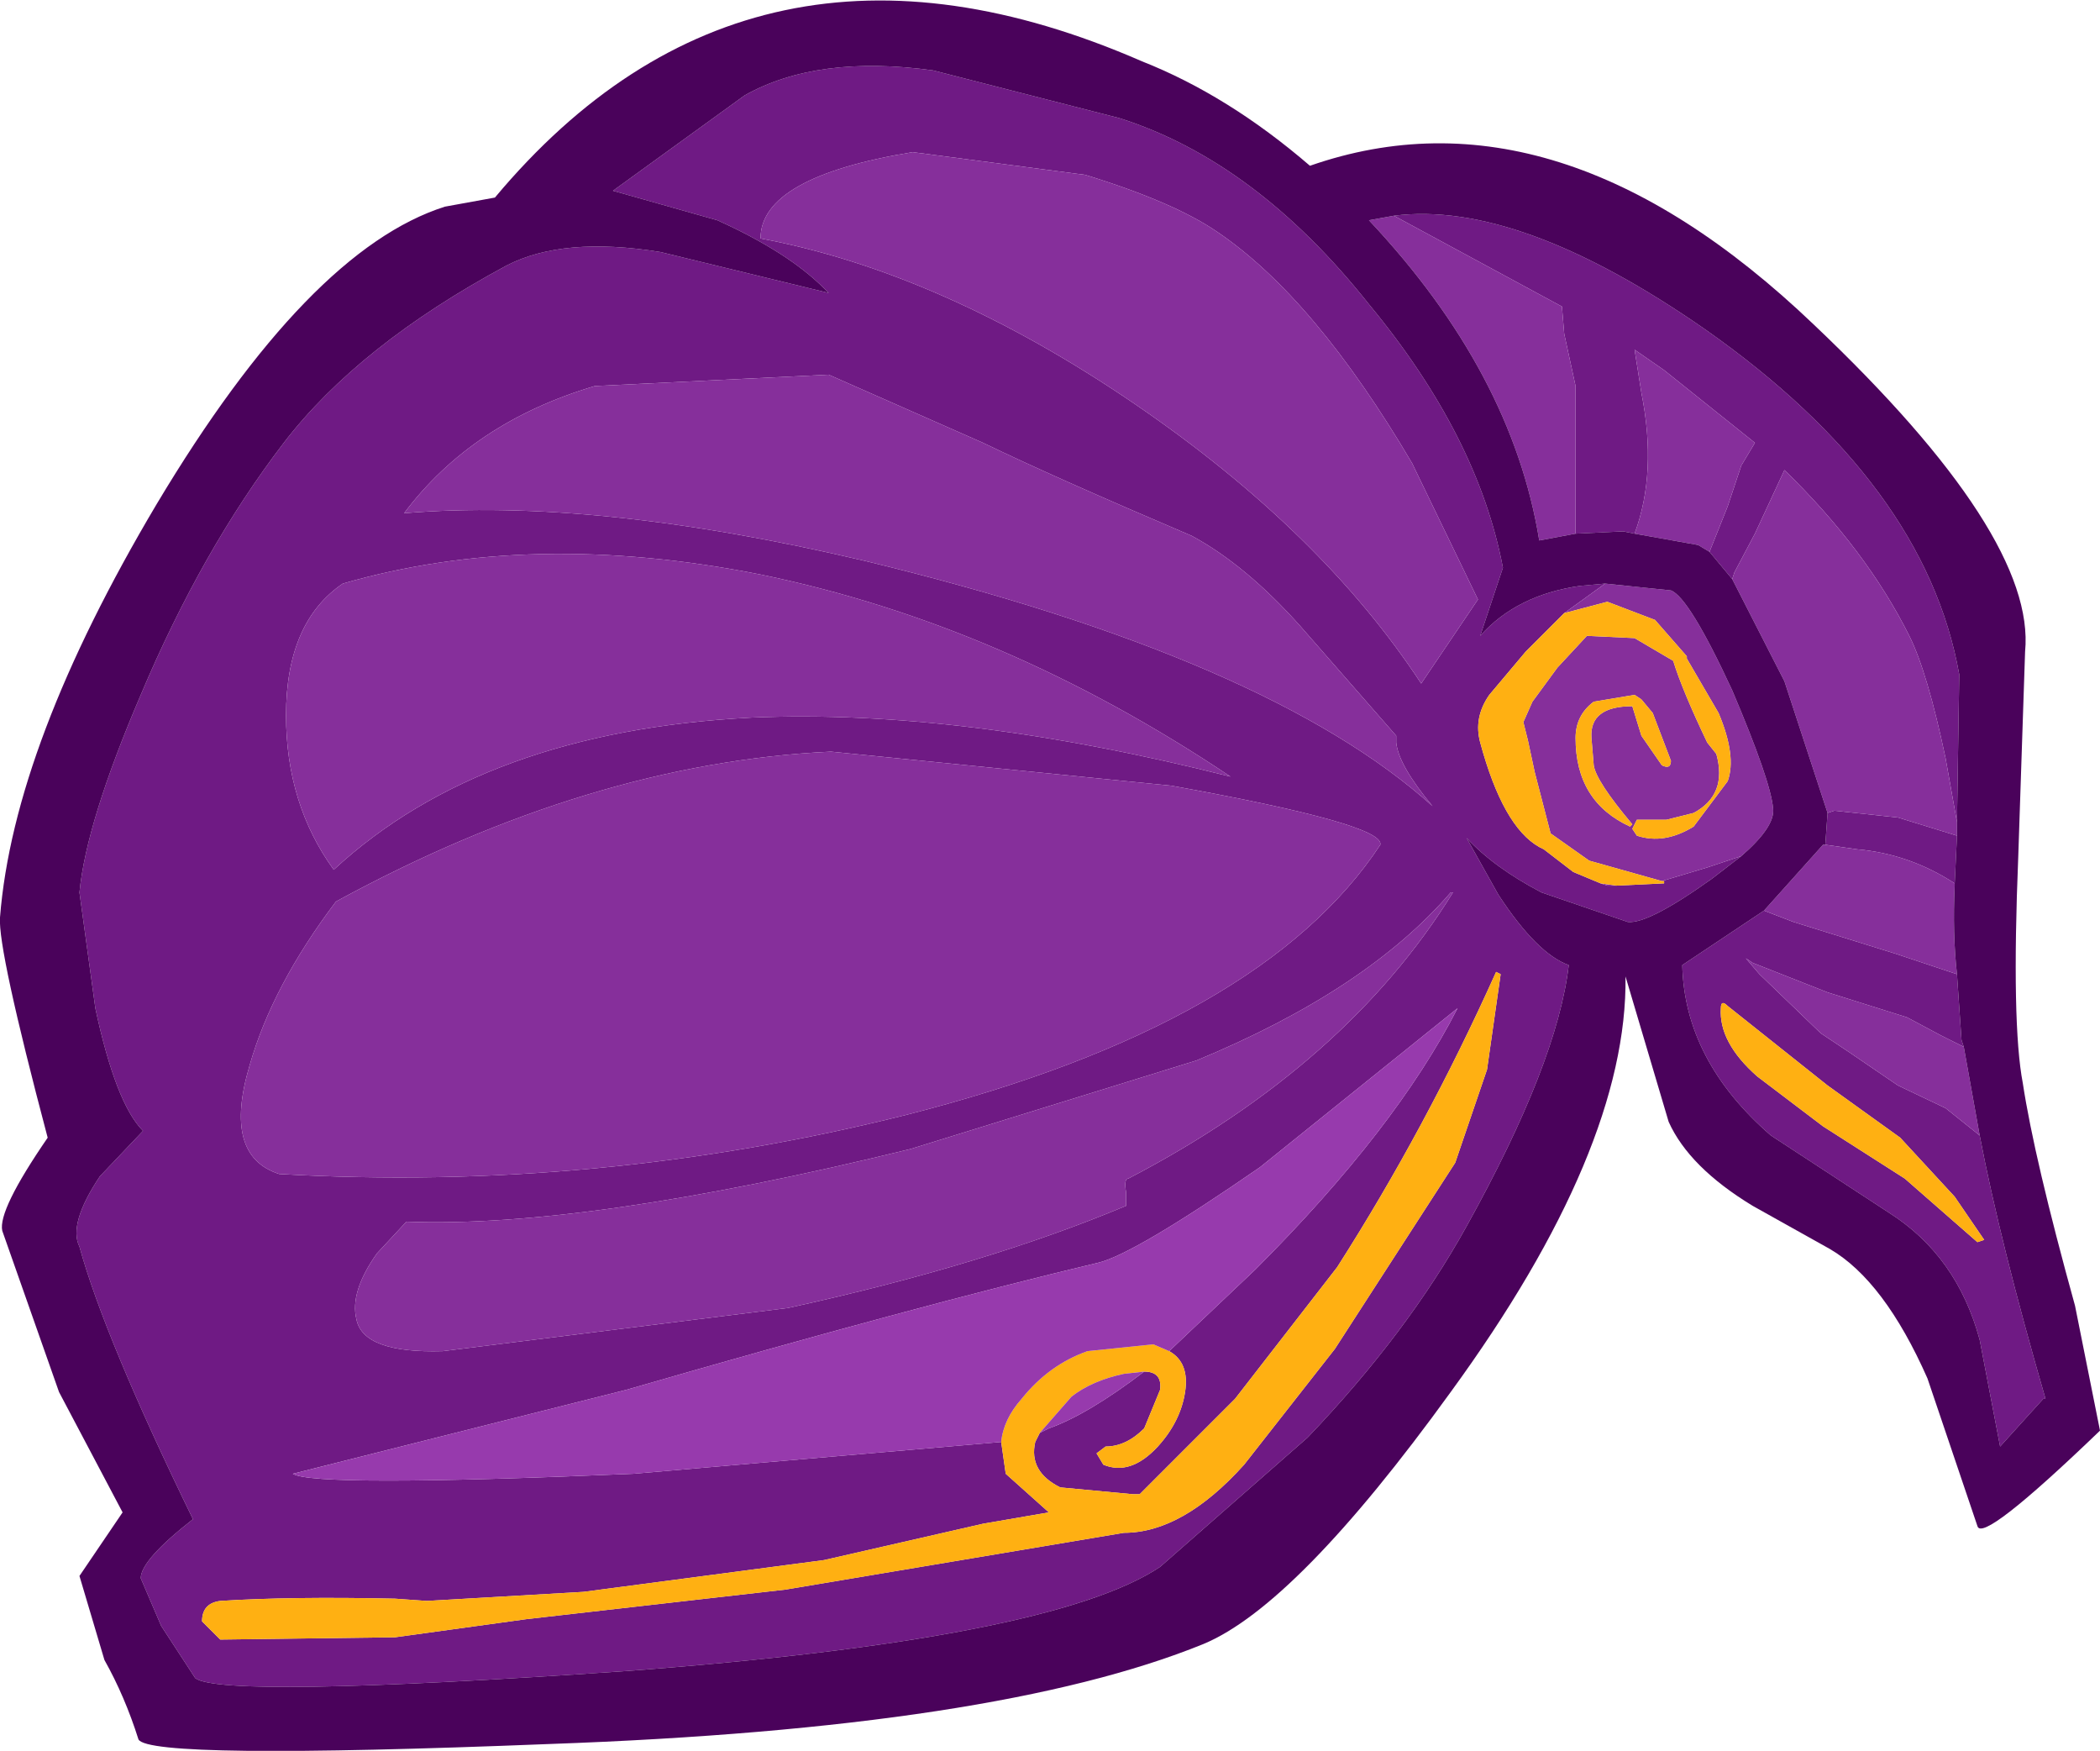<?xml version="1.0" encoding="UTF-8" standalone="no"?>
<svg xmlns:xlink="http://www.w3.org/1999/xlink" height="38.55px" width="46.25px" xmlns="http://www.w3.org/2000/svg">
  <g transform="matrix(1.0, 0.0, 0.0, 1.0, 22.15, 16.15)">
    <path d="M12.55 -4.4 L12.55 -7.65 12.3 -8.8 12.25 -9.4 8.55 -11.4 Q11.3 -11.75 15.4 -8.9 20.25 -5.5 21.0 -1.3 L20.95 1.95 20.7 0.55 Q20.3 -1.35 19.9 -2.15 18.95 -4.05 17.15 -5.8 L16.5 -4.4 16.05 -3.55 16.0 -3.4 15.5 -4.0 15.9 -5.0 16.2 -5.9 16.5 -6.4 14.5 -8.0 13.85 -8.45 14.0 -7.5 Q14.35 -5.75 13.85 -4.4 L13.6 -4.45 12.55 -4.4 M16.2 2.7 L15.55 3.2 Q14.15 4.2 13.7 4.15 L11.8 3.5 Q10.75 2.95 10.15 2.3 L10.85 3.55 Q11.7 4.85 12.4 5.1 12.15 7.25 10.15 10.85 8.85 13.2 6.65 15.5 L3.4 18.35 Q1.0 19.95 -8.45 20.65 -17.25 21.25 -17.85 20.8 L-18.6 19.65 -19.05 18.6 Q-19.05 18.2 -17.9 17.3 -19.85 13.3 -20.4 11.3 -20.65 10.8 -19.95 9.75 L-19.0 8.75 Q-19.6 8.15 -20.05 6.05 L-20.4 3.5 Q-20.25 1.95 -19.05 -0.85 -17.7 -4.05 -15.9 -6.4 -14.25 -8.55 -11.0 -10.3 -9.75 -10.95 -7.6 -10.6 L-3.9 -9.7 -4.0 -9.8 Q-4.8 -10.6 -6.35 -11.3 L-8.65 -11.95 -5.75 -14.05 Q-4.15 -14.95 -1.6 -14.6 L2.5 -13.55 Q5.5 -12.6 8.0 -9.45 10.4 -6.55 10.95 -3.65 L10.45 -2.15 Q11.25 -3.05 12.65 -3.25 L13.2 -3.3 12.3 -2.65 11.45 -1.8 10.65 -0.85 Q10.3 -0.35 10.45 0.2 10.95 2.05 11.75 2.5 L11.85 2.55 12.5 3.05 13.1 3.3 13.25 3.35 13.45 3.35 14.5 3.3 14.5 3.25 14.45 3.25 15.45 2.95 16.2 2.7 M4.65 -11.05 Q3.7 -11.7 1.75 -12.3 L-2.05 -12.8 Q-5.4 -12.25 -5.4 -10.9 -1.4 -10.15 2.85 -7.25 6.95 -4.45 9.15 -1.1 L10.4 -2.95 8.95 -5.95 Q6.8 -9.6 4.65 -11.05 M9.85 3.5 L9.8 3.5 Q7.95 5.65 4.2 7.2 L-2.1 9.15 Q-9.25 10.9 -13.2 10.75 L-13.85 11.45 Q-14.45 12.3 -14.3 12.9 -14.15 13.65 -12.4 13.6 L-4.8 12.65 Q-0.45 11.7 2.65 10.4 L2.65 10.1 Q2.6 9.8 2.7 9.8 7.5 7.3 9.85 3.5 M8.6 0.05 L6.5 -2.35 Q5.3 -3.7 4.1 -4.35 1.05 -5.65 -0.5 -6.4 L-3.9 -7.9 -9.05 -7.65 Q-11.75 -6.85 -13.25 -4.85 -9.05 -5.2 -3.1 -3.8 5.8 -1.65 9.4 1.6 8.65 0.7 8.6 0.2 L8.6 0.05 M-0.1 15.6 L0.0 16.3 0.95 17.15 -0.5 17.4 -4.0 18.2 -9.3 18.9 -12.75 19.1 -13.45 19.05 Q-15.75 19.0 -17.3 19.1 -17.7 19.15 -17.7 19.55 L-17.3 19.95 -13.45 19.9 -10.55 19.5 -4.85 18.85 2.6 17.6 Q3.9 17.6 5.25 16.1 L7.25 13.55 9.9 9.45 10.6 7.4 10.9 5.3 10.8 5.25 Q9.25 8.7 7.3 11.75 L5.05 14.65 2.95 16.75 2.8 16.75 1.2 16.6 Q0.5 16.25 0.65 15.6 L0.75 15.4 0.95 15.3 Q1.8 15.0 3.05 14.05 3.45 14.05 3.4 14.45 L3.05 15.3 Q2.65 15.7 2.2 15.7 L2.0 15.85 2.15 16.1 Q2.75 16.35 3.35 15.7 3.85 15.15 3.95 14.5 4.05 13.85 3.6 13.6 L5.5 11.8 Q8.6 8.7 9.95 6.05 L5.6 9.55 Q2.85 11.45 2.05 11.65 -1.95 12.6 -8.35 14.45 L-15.7 16.3 Q-15.25 16.6 -8.2 16.3 L-0.1 15.6 M8.25 2.45 Q8.35 2.0 3.65 1.15 L-3.85 0.4 Q-9.15 0.65 -14.75 3.7 -16.15 5.55 -16.65 7.3 -17.25 9.3 -16.0 9.7 -9.0 10.1 -2.2 8.4 5.65 6.4 8.25 2.45 M15.75 6.05 Q15.7 6.8 16.55 7.55 L18.0 8.65 19.8 9.8 21.4 11.2 21.55 11.15 20.9 10.2 19.7 8.9 18.1 7.75 15.9 6.0 Q15.75 5.85 15.75 6.05 M20.9 3.3 Q19.9 2.65 18.75 2.55 L18.05 2.45 18.1 1.75 18.25 1.7 19.65 1.85 20.95 2.25 20.9 3.3 M16.7 3.9 L17.35 4.15 19.6 4.85 20.95 5.3 21.05 6.75 21.1 6.9 20.6 6.65 19.85 6.25 18.1 5.7 16.45 5.05 16.3 4.95 16.6 5.3 17.95 6.6 18.55 7.0 19.65 7.75 20.7 8.25 21.45 8.85 Q21.9 11.2 22.9 14.65 L22.85 14.65 21.9 15.7 21.45 13.35 Q20.95 11.5 19.45 10.55 L16.85 8.85 Q14.95 7.2 14.9 5.1 L16.7 3.9 M-14.6 -3.3 Q-15.85 -2.45 -15.85 -0.4 -15.85 1.55 -14.8 3.0 -11.5 -0.05 -5.6 -0.35 -1.0 -0.55 4.95 0.95 -0.05 -2.4 -5.4 -3.5 -10.45 -4.5 -14.6 -3.3" fill="#6f1a84" fill-rule="evenodd" stroke="none"/>
    <path d="M8.55 -11.4 L12.25 -9.4 12.3 -8.8 12.55 -7.65 12.55 -4.4 11.75 -4.25 Q11.15 -7.95 8.0 -11.3 L8.55 -11.4 M13.85 -4.4 Q14.35 -5.75 14.0 -7.5 L13.85 -8.45 14.5 -8.0 16.5 -6.4 16.2 -5.9 15.9 -5.0 15.5 -4.0 15.25 -4.15 13.85 -4.4 M16.0 -3.4 L16.05 -3.55 16.5 -4.4 17.15 -5.8 Q18.95 -4.05 19.9 -2.15 20.3 -1.35 20.7 0.55 L20.95 1.95 20.95 2.25 19.65 1.85 18.25 1.7 18.1 1.75 17.15 -1.15 16.0 -3.4 M13.2 -3.3 L14.65 -3.15 Q15.05 -3.0 16.0 -0.95 16.85 1.05 16.9 1.65 16.95 2.05 16.2 2.7 L15.45 2.95 14.45 3.25 12.85 2.8 12.0 2.2 11.65 0.85 11.5 0.15 11.4 -0.25 11.6 -0.7 12.15 -1.45 12.8 -2.15 13.85 -2.1 14.7 -1.6 Q14.9 -0.95 15.45 0.2 L15.65 0.45 Q15.9 1.35 15.15 1.75 L14.55 1.9 13.9 1.9 13.8 2.1 13.9 2.25 Q14.5 2.45 15.15 2.05 L15.9 1.05 Q16.1 0.5 15.7 -0.45 L15.0 -1.65 15.0 -1.7 14.3 -2.5 13.25 -2.9 12.3 -2.65 13.2 -3.3 M13.45 3.35 L13.25 3.35 13.1 3.3 13.45 3.35 M4.65 -11.05 Q6.8 -9.6 8.95 -5.95 L10.4 -2.95 9.15 -1.1 Q6.95 -4.45 2.85 -7.25 -1.4 -10.15 -5.4 -10.9 -5.4 -12.25 -2.05 -12.8 L1.75 -12.3 Q3.7 -11.7 4.65 -11.05 M8.6 0.05 L8.6 0.2 Q8.65 0.7 9.4 1.6 5.8 -1.65 -3.1 -3.8 -9.05 -5.2 -13.25 -4.85 -11.75 -6.85 -9.05 -7.65 L-3.9 -7.9 -0.5 -6.4 Q1.05 -5.65 4.1 -4.35 5.3 -3.7 6.5 -2.35 L8.6 0.05 M9.85 3.5 Q7.5 7.3 2.7 9.8 2.6 9.8 2.65 10.1 L2.65 10.4 Q-0.45 11.7 -4.8 12.65 L-12.4 13.6 Q-14.15 13.65 -14.3 12.9 -14.45 12.3 -13.85 11.45 L-13.2 10.75 Q-9.25 10.9 -2.1 9.15 L4.2 7.2 Q7.95 5.65 9.8 3.5 L9.85 3.5 M8.25 2.45 Q5.65 6.4 -2.2 8.4 -9.0 10.1 -16.0 9.7 -17.25 9.3 -16.65 7.3 -16.15 5.55 -14.75 3.7 -9.15 0.65 -3.85 0.4 L3.65 1.15 Q8.35 2.0 8.25 2.45 M12.55 0.1 Q12.55 1.5 13.75 2.05 L13.8 2.0 Q13.0 1.05 12.95 0.7 L12.9 0.1 Q12.85 -0.6 13.8 -0.6 L14.0 0.05 14.45 0.7 Q14.65 0.8 14.65 0.6 L14.25 -0.45 14.0 -0.75 13.85 -0.85 12.95 -0.7 Q12.55 -0.4 12.55 0.1 M18.05 2.45 L18.75 2.55 Q19.9 2.65 20.9 3.3 L20.9 3.35 Q20.85 4.4 20.95 5.3 L19.6 4.85 17.35 4.15 16.7 3.9 18.0 2.45 18.05 2.45 M21.45 8.85 L20.7 8.25 19.65 7.75 18.55 7.0 17.95 6.6 16.6 5.3 16.3 4.95 16.45 5.05 18.1 5.7 19.85 6.25 20.6 6.65 21.1 6.9 21.45 8.85 M-14.6 -3.3 Q-10.45 -4.5 -5.4 -3.5 -0.05 -2.4 4.95 0.95 -1.0 -0.55 -5.6 -0.35 -11.5 -0.05 -14.8 3.0 -15.85 1.55 -15.85 -0.4 -15.85 -2.45 -14.6 -3.3" fill="#862f9b" fill-rule="evenodd" stroke="none"/>
    <path d="M12.55 -4.4 L13.6 -4.45 13.85 -4.4 15.25 -4.15 15.5 -4.0 16.0 -3.4 17.15 -1.15 18.1 1.75 18.05 2.45 18.0 2.45 16.7 3.9 14.9 5.1 Q14.95 7.2 16.85 8.85 L19.45 10.55 Q20.95 11.5 21.45 13.35 L21.9 15.7 22.85 14.65 22.9 14.65 Q21.9 11.2 21.45 8.85 L21.1 6.9 21.05 6.75 20.95 5.3 Q20.85 4.4 20.9 3.35 L20.9 3.3 20.95 2.25 20.95 1.95 21.0 -1.3 Q20.25 -5.5 15.4 -8.9 11.3 -11.75 8.55 -11.4 L8.0 -11.3 Q11.15 -7.95 11.75 -4.25 L12.55 -4.4 M13.2 -3.3 L12.65 -3.25 Q11.25 -3.05 10.45 -2.15 L10.95 -3.65 Q10.4 -6.55 8.0 -9.45 5.5 -12.6 2.5 -13.55 L-1.6 -14.6 Q-4.15 -14.95 -5.75 -14.05 L-8.65 -11.95 -6.35 -11.3 Q-4.8 -10.6 -4.0 -9.8 L-3.9 -9.7 -7.6 -10.6 Q-9.75 -10.95 -11.0 -10.3 -14.25 -8.55 -15.9 -6.4 -17.7 -4.05 -19.05 -0.85 -20.25 1.95 -20.4 3.5 L-20.05 6.05 Q-19.6 8.15 -19.0 8.75 L-19.95 9.75 Q-20.65 10.8 -20.4 11.3 -19.85 13.3 -17.9 17.3 -19.05 18.2 -19.05 18.6 L-18.6 19.65 -17.85 20.8 Q-17.25 21.25 -8.45 20.65 1.0 19.95 3.4 18.35 L6.65 15.5 Q8.85 13.2 10.15 10.85 12.15 7.25 12.4 5.1 11.7 4.85 10.85 3.55 L10.15 2.3 Q10.75 2.95 11.8 3.5 L13.7 4.15 Q14.15 4.2 15.55 3.2 L16.2 2.7 Q16.95 2.05 16.9 1.65 16.85 1.05 16.0 -0.95 15.05 -3.0 14.65 -3.15 L13.2 -3.3 M3.0 -14.8 Q4.9 -14.05 6.7 -12.5 12.15 -14.4 17.8 -9.0 22.7 -4.35 22.45 -1.8 L22.3 2.7 Q22.15 6.4 22.4 7.7 22.65 9.35 23.55 12.6 L24.1 15.35 Q21.5 17.85 21.4 17.45 L20.3 14.2 Q19.35 12.05 18.15 11.35 L16.45 10.4 Q15.05 9.55 14.6 8.55 L13.65 5.35 Q13.7 9.15 9.8 14.5 6.4 19.2 4.35 20.05 -0.2 21.9 -10.05 22.25 -18.85 22.6 -19.1 22.15 -19.4 21.2 -19.85 20.4 L-20.4 18.55 -19.45 17.15 -20.85 14.5 -22.1 10.95 Q-22.2 10.5 -21.1 8.9 -22.2 4.75 -22.15 4.05 -21.85 0.25 -18.7 -5.05 -15.35 -10.65 -12.35 -11.6 L-11.25 -11.8 Q-5.6 -18.55 3.0 -14.8" fill="#4a025b" fill-rule="evenodd" stroke="none"/>
    <path d="M14.45 3.25 L14.5 3.25 14.5 3.3 13.45 3.35 13.1 3.3 12.5 3.05 11.85 2.55 11.75 2.5 Q10.95 2.05 10.45 0.2 10.3 -0.35 10.65 -0.85 L11.45 -1.8 12.3 -2.65 13.25 -2.9 14.3 -2.5 15.0 -1.7 15.0 -1.65 15.7 -0.45 Q16.1 0.5 15.9 1.05 L15.15 2.05 Q14.5 2.45 13.9 2.25 L13.8 2.1 13.9 1.9 14.55 1.9 15.15 1.75 Q15.9 1.35 15.65 0.45 L15.45 0.2 Q14.9 -0.95 14.7 -1.6 L13.85 -2.1 12.8 -2.15 12.15 -1.45 11.6 -0.7 11.4 -0.25 11.5 0.15 11.65 0.85 12.0 2.2 12.85 2.8 14.45 3.25 M0.75 15.4 L0.65 15.6 Q0.5 16.25 1.2 16.6 L2.8 16.75 2.95 16.75 5.05 14.65 7.3 11.75 Q9.25 8.7 10.8 5.25 L10.9 5.3 10.6 7.4 9.9 9.45 7.25 13.55 5.25 16.1 Q3.9 17.6 2.6 17.6 L-4.85 18.85 -10.55 19.5 -13.45 19.9 -17.3 19.95 -17.7 19.55 Q-17.7 19.15 -17.3 19.1 -15.75 19.0 -13.45 19.05 L-12.75 19.1 -9.3 18.9 -4.0 18.2 -0.5 17.4 0.95 17.15 0.0 16.3 -0.1 15.6 Q-0.05 15.1 0.35 14.65 0.95 13.9 1.8 13.6 L3.25 13.45 3.6 13.6 Q4.05 13.85 3.95 14.5 3.85 15.15 3.35 15.7 2.75 16.35 2.15 16.1 L2.0 15.85 2.2 15.7 Q2.65 15.7 3.05 15.3 L3.4 14.45 Q3.45 14.05 3.05 14.05 L2.6 14.1 Q1.9 14.25 1.45 14.6 L0.75 15.4 M12.55 0.1 Q12.55 -0.4 12.95 -0.7 L13.85 -0.85 14.0 -0.75 14.25 -0.45 14.65 0.6 Q14.65 0.8 14.45 0.7 L14.0 0.05 13.8 -0.6 Q12.85 -0.6 12.9 0.1 L12.95 0.7 Q13.0 1.05 13.8 2.0 L13.75 2.05 Q12.55 1.5 12.55 0.1 M15.75 6.05 Q15.75 5.85 15.9 6.0 L18.1 7.75 19.7 8.9 20.9 10.2 21.55 11.15 21.4 11.2 19.8 9.8 18.0 8.65 16.55 7.55 Q15.7 6.8 15.75 6.05" fill="#ffb012" fill-rule="evenodd" stroke="none"/>
    <path d="M0.75 15.4 L1.45 14.6 Q1.9 14.25 2.6 14.1 L3.05 14.05 Q1.8 15.0 0.95 15.3 L0.75 15.4 M3.6 13.6 L3.25 13.45 1.8 13.6 Q0.95 13.9 0.35 14.65 -0.05 15.1 -0.1 15.6 L-8.2 16.3 Q-15.25 16.6 -15.7 16.3 L-8.35 14.45 Q-1.95 12.6 2.05 11.65 2.85 11.45 5.6 9.55 L9.95 6.05 Q8.6 8.7 5.5 11.8 L3.6 13.6" fill="#973aad" fill-rule="evenodd" stroke="none"/>
  </g>
</svg>
